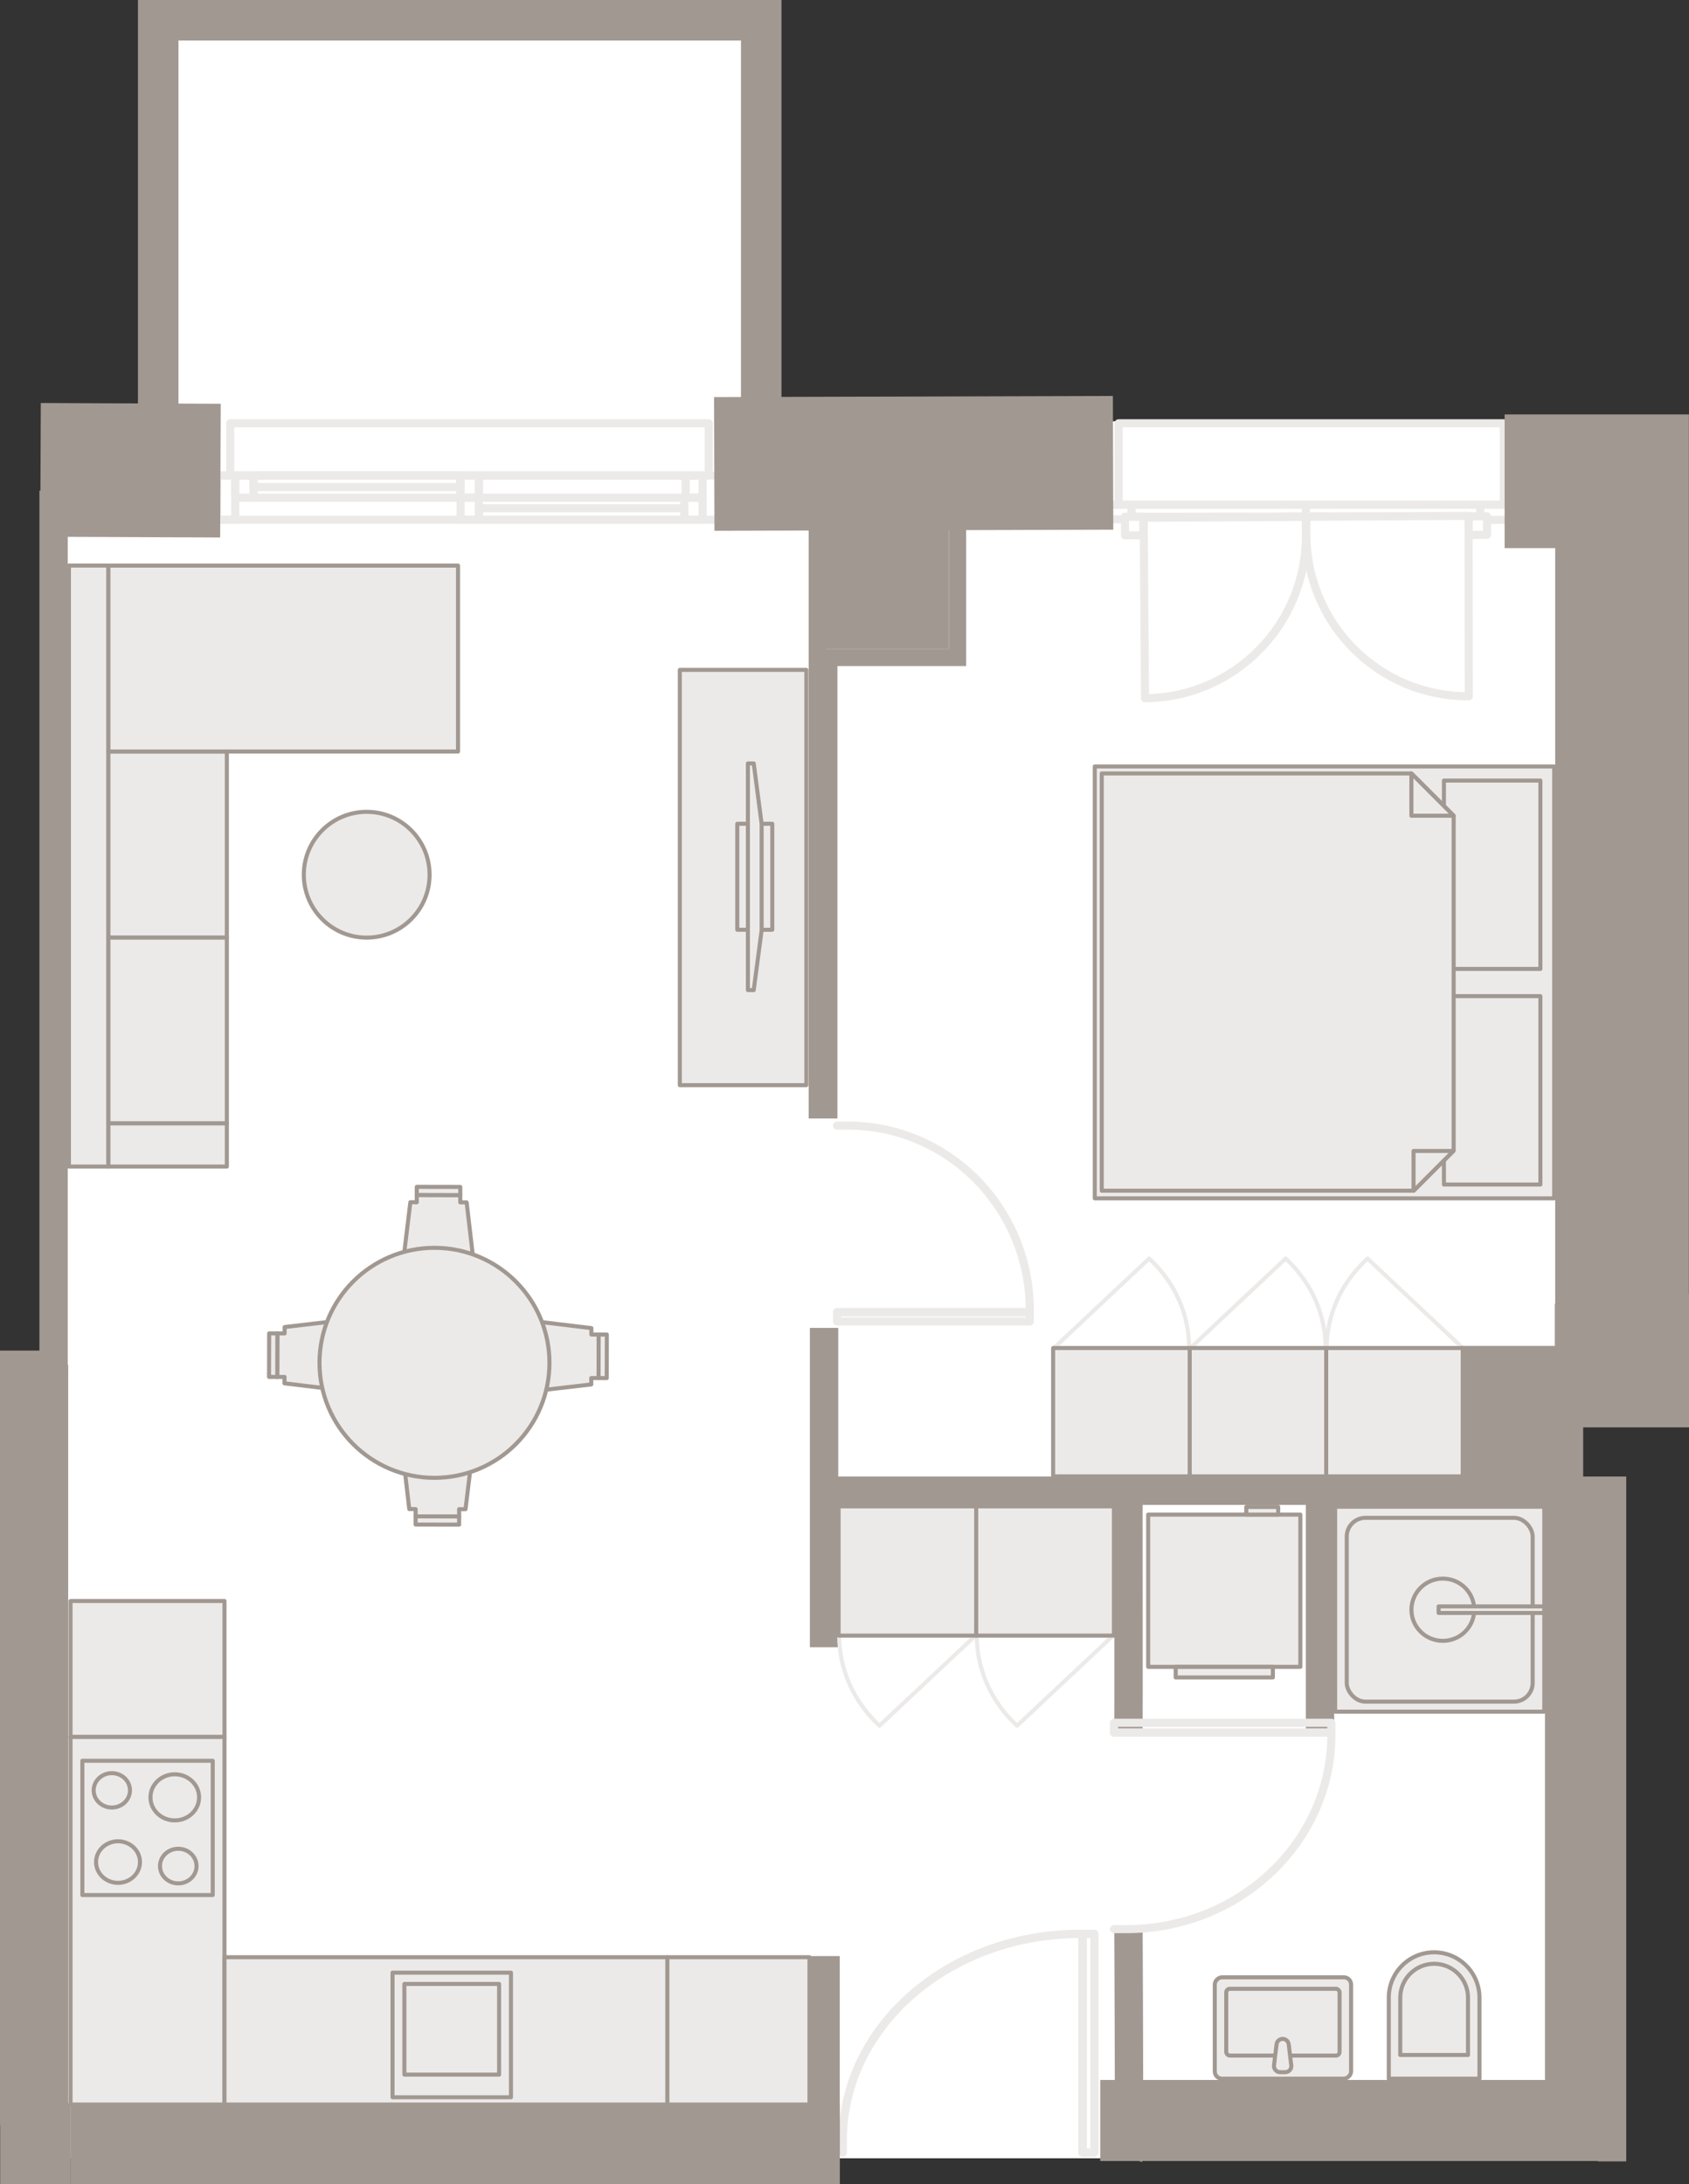 <?xml version="1.0" encoding="UTF-8"?><svg id="Porte" xmlns="http://www.w3.org/2000/svg" viewBox="0 0 416.89 539.02"><rect x="0" y="0" width="416.89" height="539.02" fill="#333333" stroke="none"/><defs><style>.cls-1,.cls-2,.cls-3,.cls-4,.cls-5,.cls-6,.cls-7,.cls-8,.cls-9{stroke-linecap:round;stroke-linejoin:round;}.cls-1,.cls-2,.cls-4,.cls-10,.cls-11,.cls-12,.cls-13,.cls-14,.cls-15,.cls-16,.cls-17,.cls-9{stroke:#a19891;}.cls-1,.cls-2,.cls-9{fill:#eceae9;}.cls-1,.cls-3,.cls-16,.cls-17,.cls-18{fill-rule:evenodd;}.cls-2{stroke-width:1px;}.cls-3,.cls-5,.cls-6,.cls-7,.cls-8{stroke:#eceae9;}.cls-3,.cls-5,.cls-19{fill:#fff;}.cls-3,.cls-5,.cls-7{stroke-width:2px;}.cls-4,.cls-10,.cls-11,.cls-12,.cls-13,.cls-14,.cls-15,.cls-6,.cls-16,.cls-7,.cls-8{fill:none;}.cls-10,.cls-11,.cls-12,.cls-13,.cls-14,.cls-15,.cls-16,.cls-17{stroke-miterlimit:10;}.cls-10,.cls-16,.cls-17{stroke-width:7px;}.cls-11{stroke-width:7.5px;}.cls-12{stroke-width:33px;}.cls-13{stroke-width:20px;}.cls-14{stroke-width:15px;}.cls-15{stroke-width:10px;}.cls-20,.cls-18{fill:#a19891;}.cls-21,.cls-17{fill:#a19891;}.cls-8{stroke-width:2.05px;}</style></defs><rect class="cls-19" x="13.23" y="103.97" width="374.04" height="428.64"/><rect class="cls-19" x="39.05" y="5" width="151.56" height="112.88"/><path class="cls-9" d="M349.58,486.18h19.99v22.38h-19.99c-6.18,0-11.19-5.01-11.19-11.19h0c0-6.18,5.01-11.19,11.19-11.19Z" transform="translate(851.35 143.39) rotate(90)"/><path class="cls-9" d="M345.63,484.62h16.71v14.15c0,4.61-3.74,8.36-8.36,8.36h0c-4.61,0-8.36-3.74-8.36-8.36v-14.15h0Z" transform="translate(707.96 991.74) rotate(180)"/><rect class="cls-9" x="304.15" y="483.63" width="25.01" height="33.64" rx="1.78" ry="1.78" transform="translate(817.11 183.8) rotate(90)"/><rect class="cls-9" x="302.67" y="490.78" width="27.97" height="16.48" rx=".88" ry=".88" transform="translate(633.31 998.04) rotate(-180)"/><path class="cls-1" d="M318.72,509.67l-.63-5.19c-.09-.76-.74-1.33-1.5-1.33h0c-.76,0-1.41.57-1.5,1.33l-.63,5.19c-.11.9.59,1.69,1.5,1.69h1.27c.91,0,1.61-.79,1.5-1.69Z"/><rect class="cls-2" x="329.55" y="371.82" width="51.62" height="50.57"/><rect class="cls-2" x="332.41" y="374.56" width="45.89" height="45.36" rx="4.62" ry="4.62"/><ellipse class="cls-2" cx="356.13" cy="397.24" rx="2.68" ry="2.65"/><ellipse class="cls-2" cx="356.13" cy="397.24" rx="7.75" ry="7.68"/><rect class="cls-2" x="355.09" y="396.42" width="26.08" height="1.62"/><polyline class="cls-7" points="206.61 326.11 254.18 326.11 254.18 323.86 206.61 323.86 206.61 323.86 206.61 326.11"/><path class="cls-7" d="M206.61,323.78h47.57s0-.46,0-.46c0-25.16-20.1-45.55-44.9-45.55h-1.84s-.83,0-.83,0"/><polygon class="cls-3" points="270.17 128.16 277.67 128.15 277.67 127.53 279.3 127.52 279.3 124.58 270.17 124.59 270.17 127.45 270.17 128.16"/><polyline class="cls-3" points="317.79 132.05 317.79 127.47 322.35 127.46 322.35 124.52 279.3 124.58 279.3 127.52 282.24 127.52 282.24 132.11 317.79 132.05"/><polyline class="cls-3" points="277.67 132.11 282.24 132.11 282.24 127.52 277.67 127.53 277.67 132.11"/><polyline class="cls-3" points="322.35 127.46 317.79 127.47 317.79 132.05 322.36 132.05 322.35 127.46"/><polyline class="cls-3" points="317.79 127.47 282.24 127.52 282.24 132.11 317.79 132.05 317.79 127.47"/><polyline class="cls-3" points="362.47 131.99 362.47 127.41 365.4 127.4 365.4 124.46 322.35 124.52 322.35 127.46 326.92 127.46 326.92 132.04 362.47 131.99"/><polyline class="cls-3" points="322.36 132.05 326.92 132.04 326.92 127.46 322.35 127.46 322.36 132.05"/><polyline class="cls-3" points="367.03 127.4 362.47 127.41 362.47 131.99 367.03 131.99 367.03 127.4"/><polyline class="cls-3" points="362.47 127.41 326.92 127.46 326.92 132.04 362.47 131.99 362.47 127.41"/><polyline class="cls-3" points="374.53 124.45 365.4 124.46 365.4 127.4 367.03 127.4 367.03 128.31 374.53 128.3 374.53 124.45"/><path class="cls-3" d="M362.46,127.3l-40.01.23v4.35c.04,22.17,18.01,40.07,40.09,39.94h0s-.07-44.53-.07-44.53"/><path class="cls-3" d="M282.3,127.78l40.01-.22.03,4.35c.16,22.17-17.64,40.27-39.72,40.39h0s-.33-44.53-.33-44.53"/><rect class="cls-5" x="276.1" y="104.46" width="95.1" height="20.06"/><rect class="cls-7" x="56.82" y="104.46" width="118.12" height="12.89"/><rect class="cls-7" x="53.56" y="117.35" width="124.72" height="10.92"/><rect class="cls-7" x="53.56" y="117.35" width="4.51" height="10.92"/><rect class="cls-7" x="58.07" y="117.35" width="4.51" height="5.46"/><rect class="cls-7" x="113.68" y="117.35" width="4.51" height="5.46"/><rect class="cls-7" x="62.58" y="117.35" width="51.03" height="5.46"/><rect class="cls-7" x="62.58" y="117.35" width="51.03" height="2.84"/><rect class="cls-7" x="118.19" y="117.35" width="51.03" height="5.46"/><rect class="cls-7" x="118.19" y="125.42" width="50.71" height="2.84"/><rect class="cls-7" x="113.68" y="122.81" width="4.51" height="5.46"/><rect class="cls-7" x="169.23" y="117.35" width="4.19" height="5.46"/><rect class="cls-7" x="168.9" y="122.81" width="4.51" height="5.46"/><polyline class="cls-8" points="270.14 531.2 270.14 477.25 267.25 477.25 267.25 531.2 267.25 531.2 270.14 531.2"/><path class="cls-8" d="M267.15,531.2v-53.96s-.59,0-.59,0c-32.33,0-58.55,22.8-58.55,50.93v2.09s0,.94,0,.94"/><rect class="cls-9" x="17.01" y="139.56" width="9.75" height="148.32"/><rect class="cls-9" x="26.76" y="231.35" width="29.23" height="45.88"/><rect class="cls-9" x="26.76" y="185.47" width="29.23" height="45.88"/><rect class="cls-9" x="26.76" y="277.23" width="29.23" height="10.65"/><rect class="cls-9" x="26.76" y="139.58" width="86.29" height="45.88"/><polyline class="cls-1" points="99.03 355.35 101.02 372.4 102.59 372.41 102.59 374.2 113.33 374.23 113.33 372.43 114.9 372.43 116.97 355.39 99.03 355.35"/><polyline class="cls-1" points="102.59 374.2 102.58 376.22 113.32 376.24 113.33 374.23 102.59 374.2"/><polyline class="cls-1" points="117.17 313.77 115.18 296.72 113.61 296.71 113.61 294.92 102.87 294.89 102.87 296.69 101.29 296.68 99.22 313.72 117.17 313.77"/><polyline class="cls-1" points="113.61 294.92 113.61 292.9 102.88 292.88 102.87 294.89 113.61 294.92"/><polyline class="cls-1" points="128.89 343.63 145.94 341.64 145.94 340.07 147.74 340.07 147.77 329.33 145.97 329.33 145.97 327.75 128.93 325.69 128.89 343.63"/><polyline class="cls-1" points="147.74 340.07 149.76 340.08 149.78 329.34 147.77 329.33 147.74 340.07"/><polyline class="cls-1" points="87.31 325.49 70.26 327.48 70.25 329.05 68.46 329.05 68.43 339.79 70.23 339.79 70.22 341.37 87.26 343.43 87.31 325.49"/><polyline class="cls-1" points="68.46 329.05 66.44 329.04 66.41 339.78 68.43 339.79 68.46 329.05"/><circle class="cls-9" cx="107.24" cy="336.31" r="28.38"/><rect class="cls-9" x="167.8" y="165.31" width="31.23" height="102.48"/><rect class="cls-9" x="181.98" y="203.29" width="8.64" height="26.15"/><polygon class="cls-9" points="186.04 244.33 184.6 244.33 184.6 188.4 186.04 188.4 187.99 203.29 187.99 229.58 186.04 244.33"/><rect class="cls-9" x="270.23" y="189.13" width="113.39" height="106.58" transform="translate(653.84 484.85) rotate(180)"/><rect class="cls-9" x="356.4" y="245.83" width="23.81" height="46.49" transform="translate(736.61 538.14) rotate(180)"/><rect class="cls-9" x="356.4" y="192.62" width="23.81" height="46.49" transform="translate(736.61 431.73) rotate(180)"/><polygon class="cls-9" points="271.94 293.84 271.94 190.87 348.37 190.87 358.8 201.3 358.8 283.97 348.93 293.84 271.94 293.84"/><polygon class="cls-9" points="348.9 293.84 348.9 284.03 358.74 284.03 348.93 293.84 348.9 293.84"/><polygon class="cls-9" points="348.37 201.3 348.37 190.87 358.8 201.3 348.37 201.3"/><path class="cls-6" d="M337.55,310.58l23.5,22.08h-33.59c.05-7.85,3.27-15.67,9.64-21.66l.45-.42Z"/><path class="cls-6" d="M317.33,310.58l.22.2c6.42,6.03,9.64,13.96,9.64,21.87h-33.36l23.5-22.08Z"/><path class="cls-6" d="M283.64,310.58l.22.2c6.42,6.03,9.64,13.96,9.64,21.87h-33.36l23.5-22.08Z"/><polyline class="cls-1" points="293.62 332.66 293.62 364.33 327.34 364.33 327.34 332.66 293.62 332.66"/><polyline class="cls-1" points="361.05 332.66 327.34 332.66 327.34 364.33 361.05 364.33 361.05 332.66"/><polyline class="cls-1" points="259.94 332.66 259.94 364.33 293.65 364.33 293.65 332.66 259.94 332.66"/><path class="cls-18" d="M199.61,128.08v147.94h7.09v-111.65h31.76v-36.29M234.21,128.08v32.04h-30.34v-32.04h30.34Z"/><polygon class="cls-18" points="282.24 531.7 282.24 521.07 282.24 520.36 282.24 520.08 282.24 515.83 282.95 515.83 282.95 517.53 296.32 517.53 296.32 531.7 282.24 531.7"/><rect class="cls-20" x="297.03" y="517.53" width="85.28" height="14.17"/><polygon class="cls-18" points="394.66 514.69 394.66 531.7 383.01 531.7 383.01 517.53 385.85 517.53 385.85 514.69 394.66 514.69"/><path class="cls-18" d="M10.67,335.83l-2.06-.71-.64-.22,2.69.93Z"/><polyline class="cls-12" points="416.89 335.74 400.36 335.74 400.36 118.77 371.38 118.77"/><line class="cls-12" x1="274.74" y1="114.21" x2="176.3" y2="114.49"/><line class="cls-12" x1="54.41" y1="116.14" x2="10" y2="115.95"/><line class="cls-10" x1="203.77" y1="524.7" x2="203.77" y2="482.71"/><polyline class="cls-16" points="397.9 533.38 397.9 367.87 202.4 367.87"/><line class="cls-14" x1="388.84" y1="532.41" x2="388.84" y2="367.87"/><line class="cls-10" x1="203.4" y1="327.69" x2="203.4" y2="406.49"/><line class="cls-10" x1="387.27" y1="369.15" x2="387.27" y2="321.71"/><polyline class="cls-16" points="3.5 524.33 3.5 336.79 13.23 336.79 13.23 121.07"/><line class="cls-11" x1="13.08" y1="336.79" x2="13.08" y2="524.7"/><line class="cls-13" x1="17.48" y1="529.02" x2="207.3" y2="529.02"/><line class="cls-13" x1=".04" y1="529.02" x2="17.48" y2="529.02"/><line class="cls-13" x1="271.57" y1="523.28" x2="396.02" y2="523.28"/><rect class="cls-21" x="3.5" y="336.79" width="8.73" height="187.91"/><path class="cls-16" d="M325.81,427.18v-56.77"/><path class="cls-16" d="M278.53,427.18c.06-1.3,0-56.77,0-56.77"/><path class="cls-16" d="M278.53,532.61c.3-1.11,0-56.77,0-56.77"/><line class="cls-10" x1="372.24" y1="368.14" x2="401.08" y2="368.14"/><polyline class="cls-17" points="388.84 335.63 364.05 335.63 364.05 367.09 388.84 367.09"/><polyline class="cls-15" points="39.05 109.84 39.05 5 187.89 5 187.89 113.53"/><path class="cls-7" d="M274.97,427.59h53.65s0,.49,0,.49c0,26.5-22.67,47.98-50.64,47.98h-2.07s-.94,0-.94,0"/><polyline class="cls-7" points="274.97 425.14 328.61 425.14 328.61 427.51 274.97 427.51 274.97 427.51 274.97 425.14"/><path class="cls-6" d="M217.08,425.86l-.22-.21c-6.47-6.08-9.72-14.05-9.72-22.02h33.63s-23.69,22.23-23.69,22.23Z"/><path class="cls-6" d="M251.04,425.86l-.22-.21c-6.47-6.08-9.72-14.05-9.72-22.02h33.63s-23.69,22.23-23.69,22.23Z"/><polyline class="cls-1" points="240.98 403.63 240.98 371.73 206.99 371.73 206.99 403.63 240.98 403.63"/><polyline class="cls-1" points="274.94 403.63 274.94 371.73 240.95 371.73 240.95 403.63 274.94 403.63"/><circle class="cls-9" cx="90.51" cy="215.86" r="15.52"/><rect class="cls-9" x="283.4" y="373.77" width="37.56" height="37.56"/><rect class="cls-9" x="290.19" y="411.34" width="23.99" height="2.61"/><rect class="cls-9" x="307.61" y="371.88" width="7.88" height="1.89"/><rect class="cls-9" x="17.41" y="395.09" width="38" height="33.55"/><rect class="cls-9" x="17.41" y="428.64" width="38" height="90.7"/><rect class="cls-9" x="55.41" y="482.99" width="109.32" height="36.35" transform="translate(220.14 1002.33) rotate(180)"/><rect class="cls-9" x="164.73" y="482.99" width="35.07" height="36.35"/><rect class="cls-9" x="96.89" y="486.8" width="29.23" height="30.76"/><rect class="cls-9" x="99.81" y="489.59" width="23.38" height="22.37"/><rect class="cls-4" x="20.33" y="434.51" width="32.18" height="33.14"/><ellipse class="cls-4" cx="43.14" cy="443.54" rx="6" ry="5.69"/><ellipse class="cls-4" cx="29.13" cy="459.51" rx="5.42" ry="5.13"/><ellipse class="cls-4" cx="27.6" cy="441.81" rx="4.48" ry="4.24"/><ellipse class="cls-4" cx="44" cy="460.5" rx="4.51" ry="4.27"/><rect class="cls-21" x="202.07" y="124.65" width="32.14" height="35.46"/></svg>